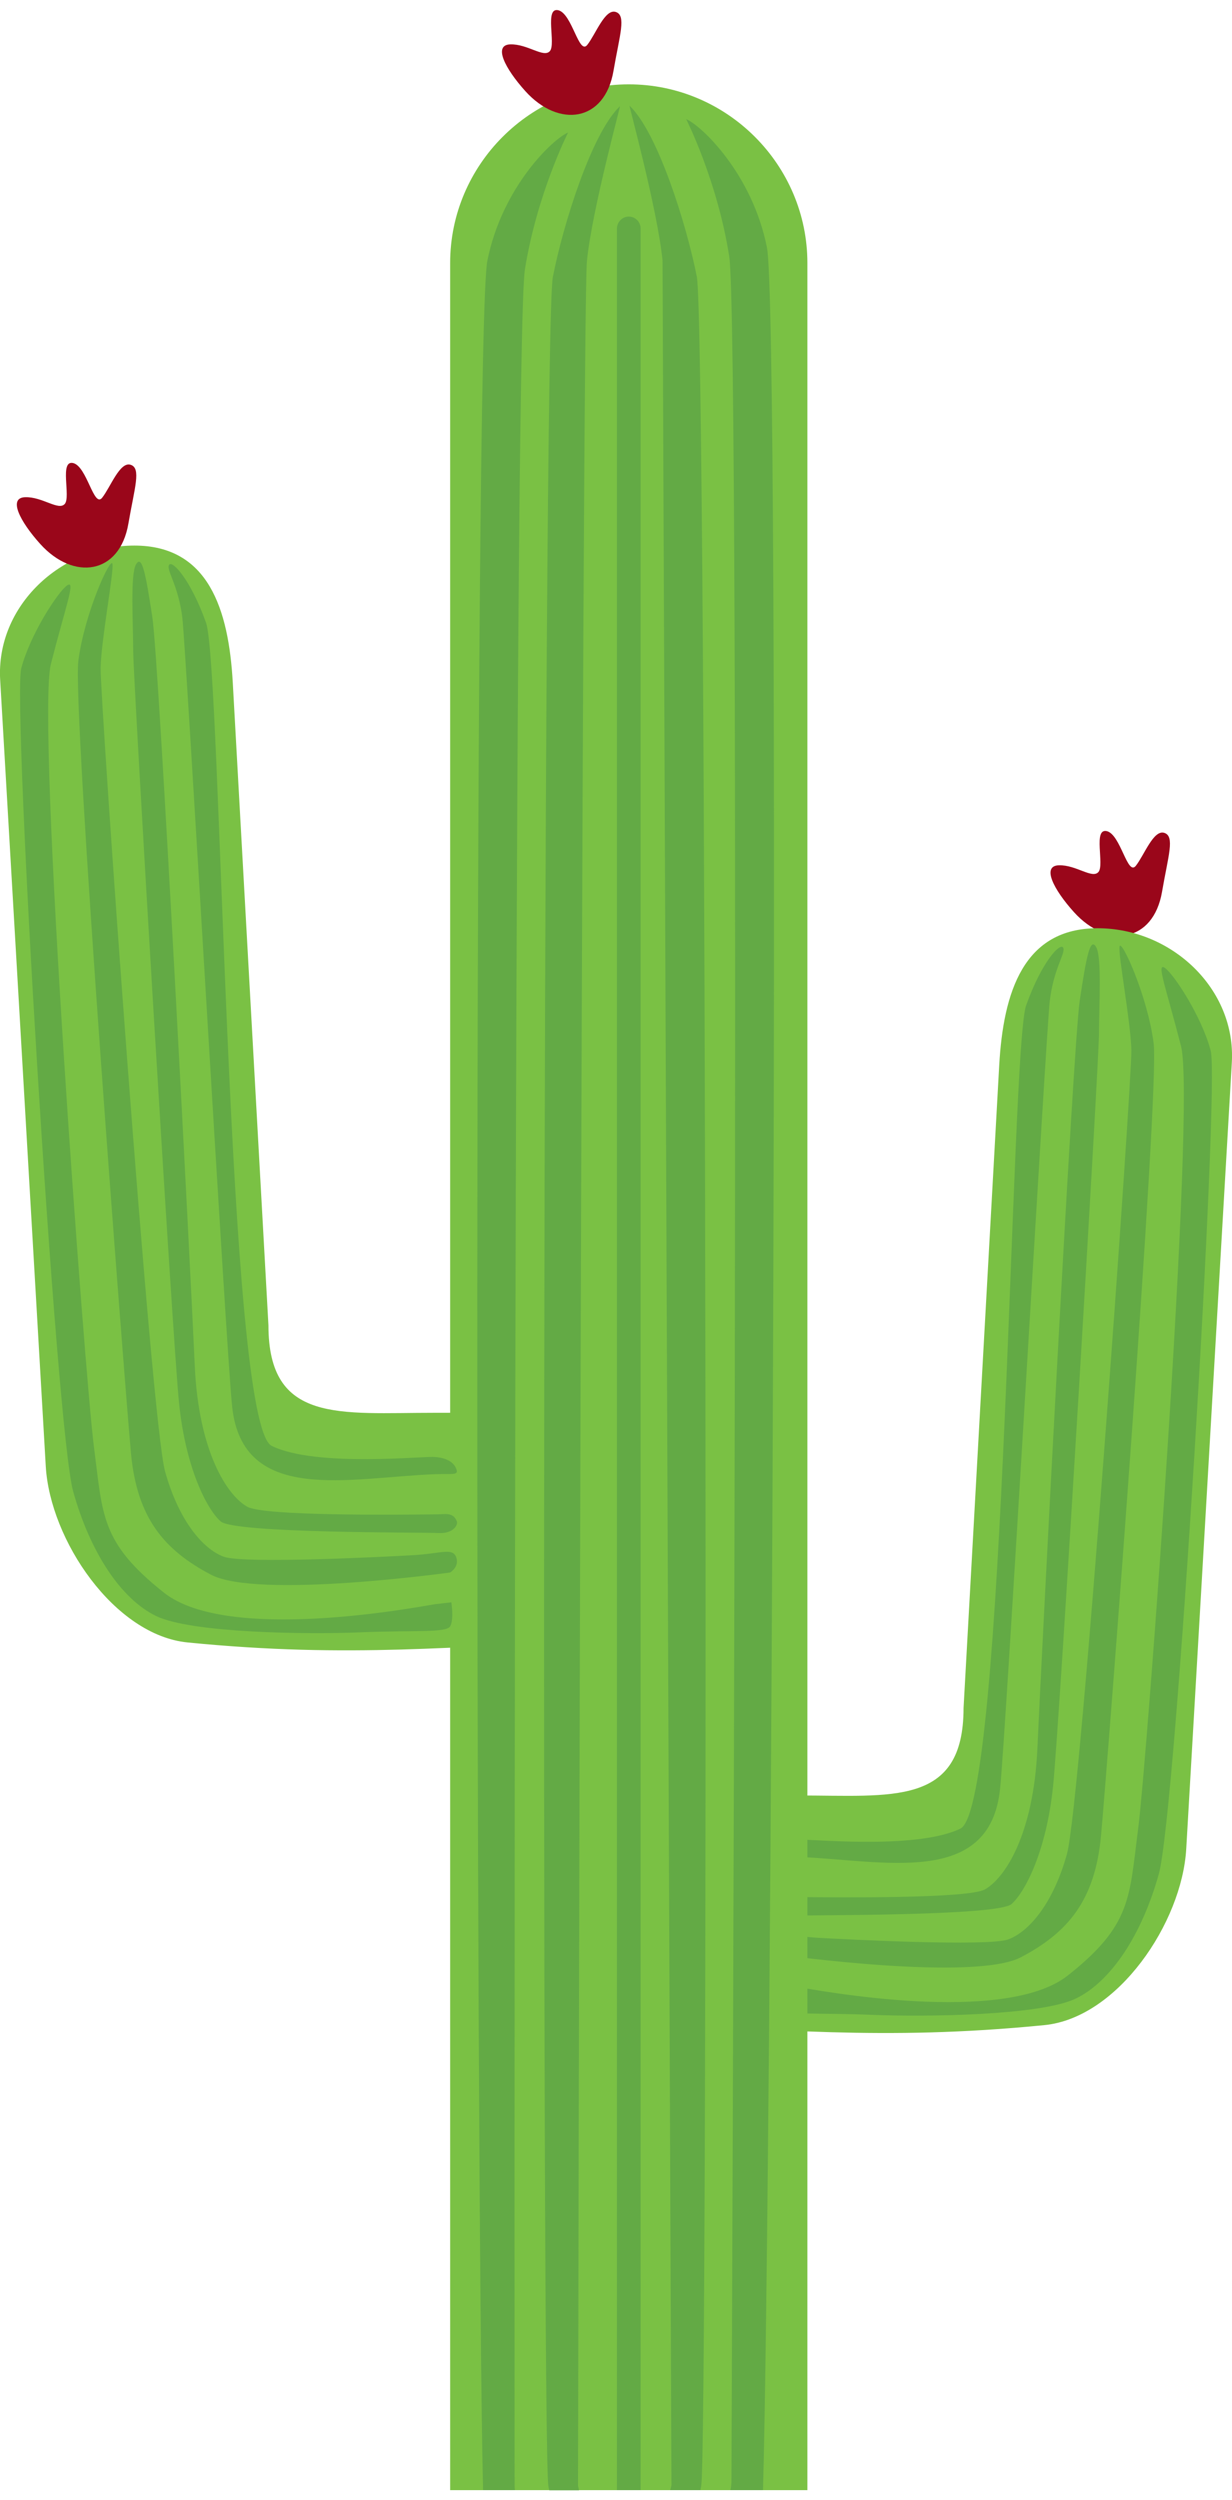 <!-- Generator: Adobe Illustrator 24.1.0, SVG Export Plug-In  --><svg xmlns="http://www.w3.org/2000/svg" xmlns:xlink="http://www.w3.org/1999/xlink" version="1.1" x="0px" y="0px" width="71px" height="144px" viewBox="0 0 71.87 144.59" style="enable-background:new 0 0 71.87 144.59;" xml:space="preserve" aria-hidden="true">
<style type="text/css">
	.st0-5fb7d53fc097a{fill-rule:evenodd;clip-rule:evenodd;fill:#9A061A;}
	.st1-5fb7d53fc097a{fill-rule:evenodd;clip-rule:evenodd;fill:#7AC144;}
	.st2-5fb7d53fc097a{fill-rule:evenodd;clip-rule:evenodd;fill:#63AA45;}
</style>
<defs><linearGradient class="cerosgradient" data-cerosgradient="true" id="CerosGradient_idf60930b8e" gradientUnits="userSpaceOnUse" x1="50%" y1="100%" x2="50%" y2="0%"><stop offset="0%" stop-color="#d1d1d1"/><stop offset="100%" stop-color="#d1d1d1"/></linearGradient><linearGradient/>
</defs>
<g>
	<path class="st0-5fb7d53fc097a" d="M62.65,52.59c-1.2-1.33-1.89-2.7-0.88-2.73c1.01-0.03,1.95,0.81,2.31,0.39c0.36-0.42-0.33-2.57,0.49-2.38   c0.81,0.2,1.2,2.64,1.69,2.02c0.49-0.62,1.03-2.12,1.66-1.92c0.63,0.2,0.23,1.33-0.13,3.43C67.28,54.38,64.59,54.74,62.65,52.59z"/>
	<g>
		<path class="st1-5fb7d53fc097a" d="M64.03,53.53L64.03,53.53c-4.31,0-5.5,3.7-5.74,8l-2.08,37.46c0,5.75-4.17,5.1-9.67,5.1h-9.27    c-4.31,0-7.83,3.52-7.83,7.83l0,0c0,4.31,3.35,5.38,7.66,5.5c8.2,0.23,14.21,1.01,23.82,0.06c4.29-0.42,8.03-5.97,8.28-10.27    l2.66-45.85C72.11,57.06,68.34,53.53,64.03,53.53z"/>
		<path class="st2-5fb7d53fc097a" d="M46.5,115.25c1.1,0.18,12.09,2.27,15.8-0.67c3.72-2.94,3.57-4.52,4.09-8.5c0.52-3.98,3.37-42.29,2.51-45.66    c-0.86-3.37-1.47-4.93-0.95-4.58c0.52,0.35,2.16,2.85,2.68,4.84c0.52,1.99-2.03,44.45-3.03,47.99c-0.99,3.55-2.79,6.27-4.84,7.26    c-2.05,0.99-8.78,1.08-11.89,0.95c-3.11-0.13-5.03,0.04-5.26-0.35c-0.23-0.39-0.07-1.4-0.07-1.4L46.5,115.25z"/>
		<path class="st2-5fb7d53fc097a" d="M45.61,113.39c0,0,11.23,1.56,13.95,0.13c2.72-1.43,4.32-3.29,4.67-7.09c0.35-3.8,3.42-43.41,3.07-46.18    c-0.35-2.77-1.9-6.14-1.99-5.66c-0.09,0.48,0.65,4.37,0.69,6.05c0.04,1.69-2.94,43.93-3.76,46.87c-0.82,2.94-2.25,4.54-3.42,4.97    c-1.17,0.43-9.47,0-11.07-0.09c-1.6-0.09-2.27-0.45-2.49,0.11C45.06,113.07,45.61,113.39,45.61,113.39z"/>
		<path class="st2-5fb7d53fc097a" d="M46.37,110.01c2.45,0.03,10.1,0.1,11.08-0.44c1.17-0.65,2.85-3.2,3.07-8.26c0.22-5.06,2.08-40.99,2.47-43.58    c0.39-2.59,0.61-3.68,0.95-3.11c0.35,0.56,0.17,3.46,0.17,5.06s-2.29,40.13-2.68,43.89c-0.39,3.76-1.62,6.14-2.42,6.85    c-0.8,0.71-11.81,0.63-12.7,0.68c-0.89,0.05-1.16-0.49-1.08-0.68C45.43,109.87,45.91,110,46.37,110.01z"/>
		<path class="st2-5fb7d53fc097a" d="M46.5,106.67c0.43-0.09,6.9,0.63,9.53-0.65c2.64-1.28,2.92-45.44,3.83-47.99c0.91-2.55,1.99-3.68,2.16-3.37    c0.17,0.3-0.56,1.21-0.78,3.11c-0.22,1.9-2.55,42.61-2.9,45.94c-0.6,5.77-6.82,4.15-11.83,3.96c-1.12-0.04-1.47,0.11-1.19-0.43    C45.61,106.69,46.5,106.67,46.5,106.67z"/>
		<path class="st1-5fb7d53fc097a" d="M7.84,31.22L7.84,31.22c4.31,0,5.5,3.7,5.74,8l2.08,37.46c0,5.75,4.17,5.1,9.67,5.1h9.27    c4.31,0,7.83,3.52,7.83,7.83l0,0c0,4.31-3.35,5.38-7.66,5.5c-8.2,0.23-14.21,1.01-23.82,0.06C6.67,94.75,2.92,89.2,2.67,84.9    L0.01,39.05C-0.24,34.75,3.54,31.22,7.84,31.22z"/>
		<path class="st1-5fb7d53fc097a" d="M36.68,4.33L36.68,4.33c5.73,0,10.42,4.69,10.42,10.42v129.84H26.26V14.75C26.26,9.02,30.95,4.33,36.68,4.33z    "/>
		<path class="st2-5fb7d53fc097a" d="M33.14,7.14c-0.86,0.35-3.85,3.16-4.71,7.48c-0.8,3.99-0.68,111.73-0.25,129.97h1.86    c-0.01-0.1-0.02-0.18-0.02-0.26c0-2.08-0.09-124.79,0.6-129.2C31.32,10.73,33.14,7.14,33.14,7.14z"/>
		<path class="st2-5fb7d53fc097a" d="M40.03,6.36c0.86,0.35,3.85,3.16,4.71,7.48c0.8,4.01,0.27,113.31-0.23,130.75h-1.9    c0.04-0.2,0.06-0.38,0.06-0.52c0-2.08,0.56-125.3-0.13-129.71C41.85,9.95,40.03,6.36,40.03,6.36z"/>
		<path class="st2-5fb7d53fc097a" d="M32.25,15.57c-0.6,3.08-0.65,126.6-0.26,128.77c0.01,0.08,0.03,0.17,0.05,0.26h1.74l-0.06-0.26    c0,0,0.22-126.69,0.52-129.71c0.3-3.03,2.05-9.34,1.92-9.02C34.52,7.17,32.85,12.49,32.25,15.57z"/>
		<path class="st2-5fb7d53fc097a" d="M38.65,14.6c-0.3-3.03-2.05-9.34-1.92-9.02c1.64,1.57,3.31,6.89,3.92,9.96c0.6,3.08,0.65,126.6,0.26,128.77    c-0.02,0.09-0.03,0.18-0.05,0.28H39.1l0.07-0.28"/>
		<path class="st2-5fb7d53fc097a" d="M36.68,12.04L36.68,12.04c0.38,0,0.69,0.31,0.69,0.69v131.86h-1.38V12.74C35.99,12.36,36.3,12.04,36.68,12.04    z"/>
		<path class="st2-5fb7d53fc097a" d="M25.37,92.94c-1.1,0.18-12.09,2.27-15.8-0.67c-3.72-2.94-3.57-4.52-4.09-8.5C4.96,79.8,2.11,41.49,2.97,38.12    c0.86-3.37,1.47-4.93,0.95-4.58c-0.52,0.35-2.16,2.85-2.68,4.84c-0.52,1.99,2.03,44.45,3.03,47.99c0.99,3.55,2.79,6.27,4.84,7.26    c2.05,0.99,8.78,1.08,11.89,0.95c3.11-0.13,5.03,0.04,5.26-0.35c0.23-0.39,0.07-1.4,0.07-1.4L25.37,92.94z"/>
		<path class="st2-5fb7d53fc097a" d="M26.26,91.09c0,0-11.23,1.56-13.95,0.13c-2.72-1.43-4.32-3.29-4.67-7.09c-0.35-3.8-3.42-43.41-3.07-46.18    c0.35-2.77,1.9-6.14,1.99-5.66c0.09,0.48-0.65,4.37-0.69,6.05C5.83,40.02,8.81,82.26,9.63,85.2c0.82,2.94,2.25,4.54,3.42,4.97    c1.17,0.43,9.47,0,11.07-0.09c1.6-0.09,2.27-0.45,2.49,0.11C26.82,90.76,26.26,91.09,26.26,91.09z"/>
		<path class="st2-5fb7d53fc097a" d="M25.51,87.7c-2.45,0.03-10.1,0.1-11.08-0.44c-1.17-0.65-2.85-3.2-3.07-8.26c-0.22-5.06-2.08-40.99-2.47-43.58    c-0.39-2.59-0.61-3.68-0.95-3.11c-0.35,0.56-0.17,3.46-0.17,5.06s2.29,40.13,2.68,43.89c0.39,3.76,1.62,6.14,2.42,6.85    c0.8,0.71,11.81,0.63,12.7,0.68c0.89,0.05,1.16-0.49,1.08-0.68C26.44,87.56,25.96,87.7,25.51,87.7z"/>
		<path class="st2-5fb7d53fc097a" d="M25.38,84.36c-0.43-0.09-6.9,0.63-9.53-0.65c-2.64-1.28-2.92-45.44-3.83-47.99    c-0.91-2.55-1.99-3.68-2.16-3.37c-0.17,0.3,0.56,1.21,0.78,3.11c0.22,1.9,2.55,42.61,2.9,45.94c0.6,5.77,6.82,4.15,11.83,3.96    c1.12-0.04,1.47,0.11,1.19-0.43C26.26,84.38,25.38,84.36,25.38,84.36z"/>
	</g>
	<path class="st0-5fb7d53fc097a" d="M30.65,4.73c-1.2-1.33-1.89-2.7-0.88-2.73c1.01-0.03,1.95,0.81,2.31,0.39c0.36-0.42-0.33-2.57,0.49-2.38   c0.81,0.2,1.2,2.64,1.69,2.02c0.49-0.62,1.03-2.12,1.66-1.92c0.63,0.2,0.23,1.33-0.13,3.43C35.28,6.53,32.6,6.89,30.65,4.73z"/>
	<path class="st0-5fb7d53fc097a" d="M2.35,31.13c-1.2-1.33-1.89-2.7-0.88-2.73s1.95,0.81,2.31,0.39c0.36-0.42-0.33-2.57,0.49-2.38   c0.81,0.2,1.2,2.64,1.69,2.02c0.49-0.62,1.03-2.12,1.66-1.92c0.63,0.2,0.23,1.33-0.13,3.43C6.98,32.92,4.29,33.28,2.35,31.13z"/>
</g>
</svg>